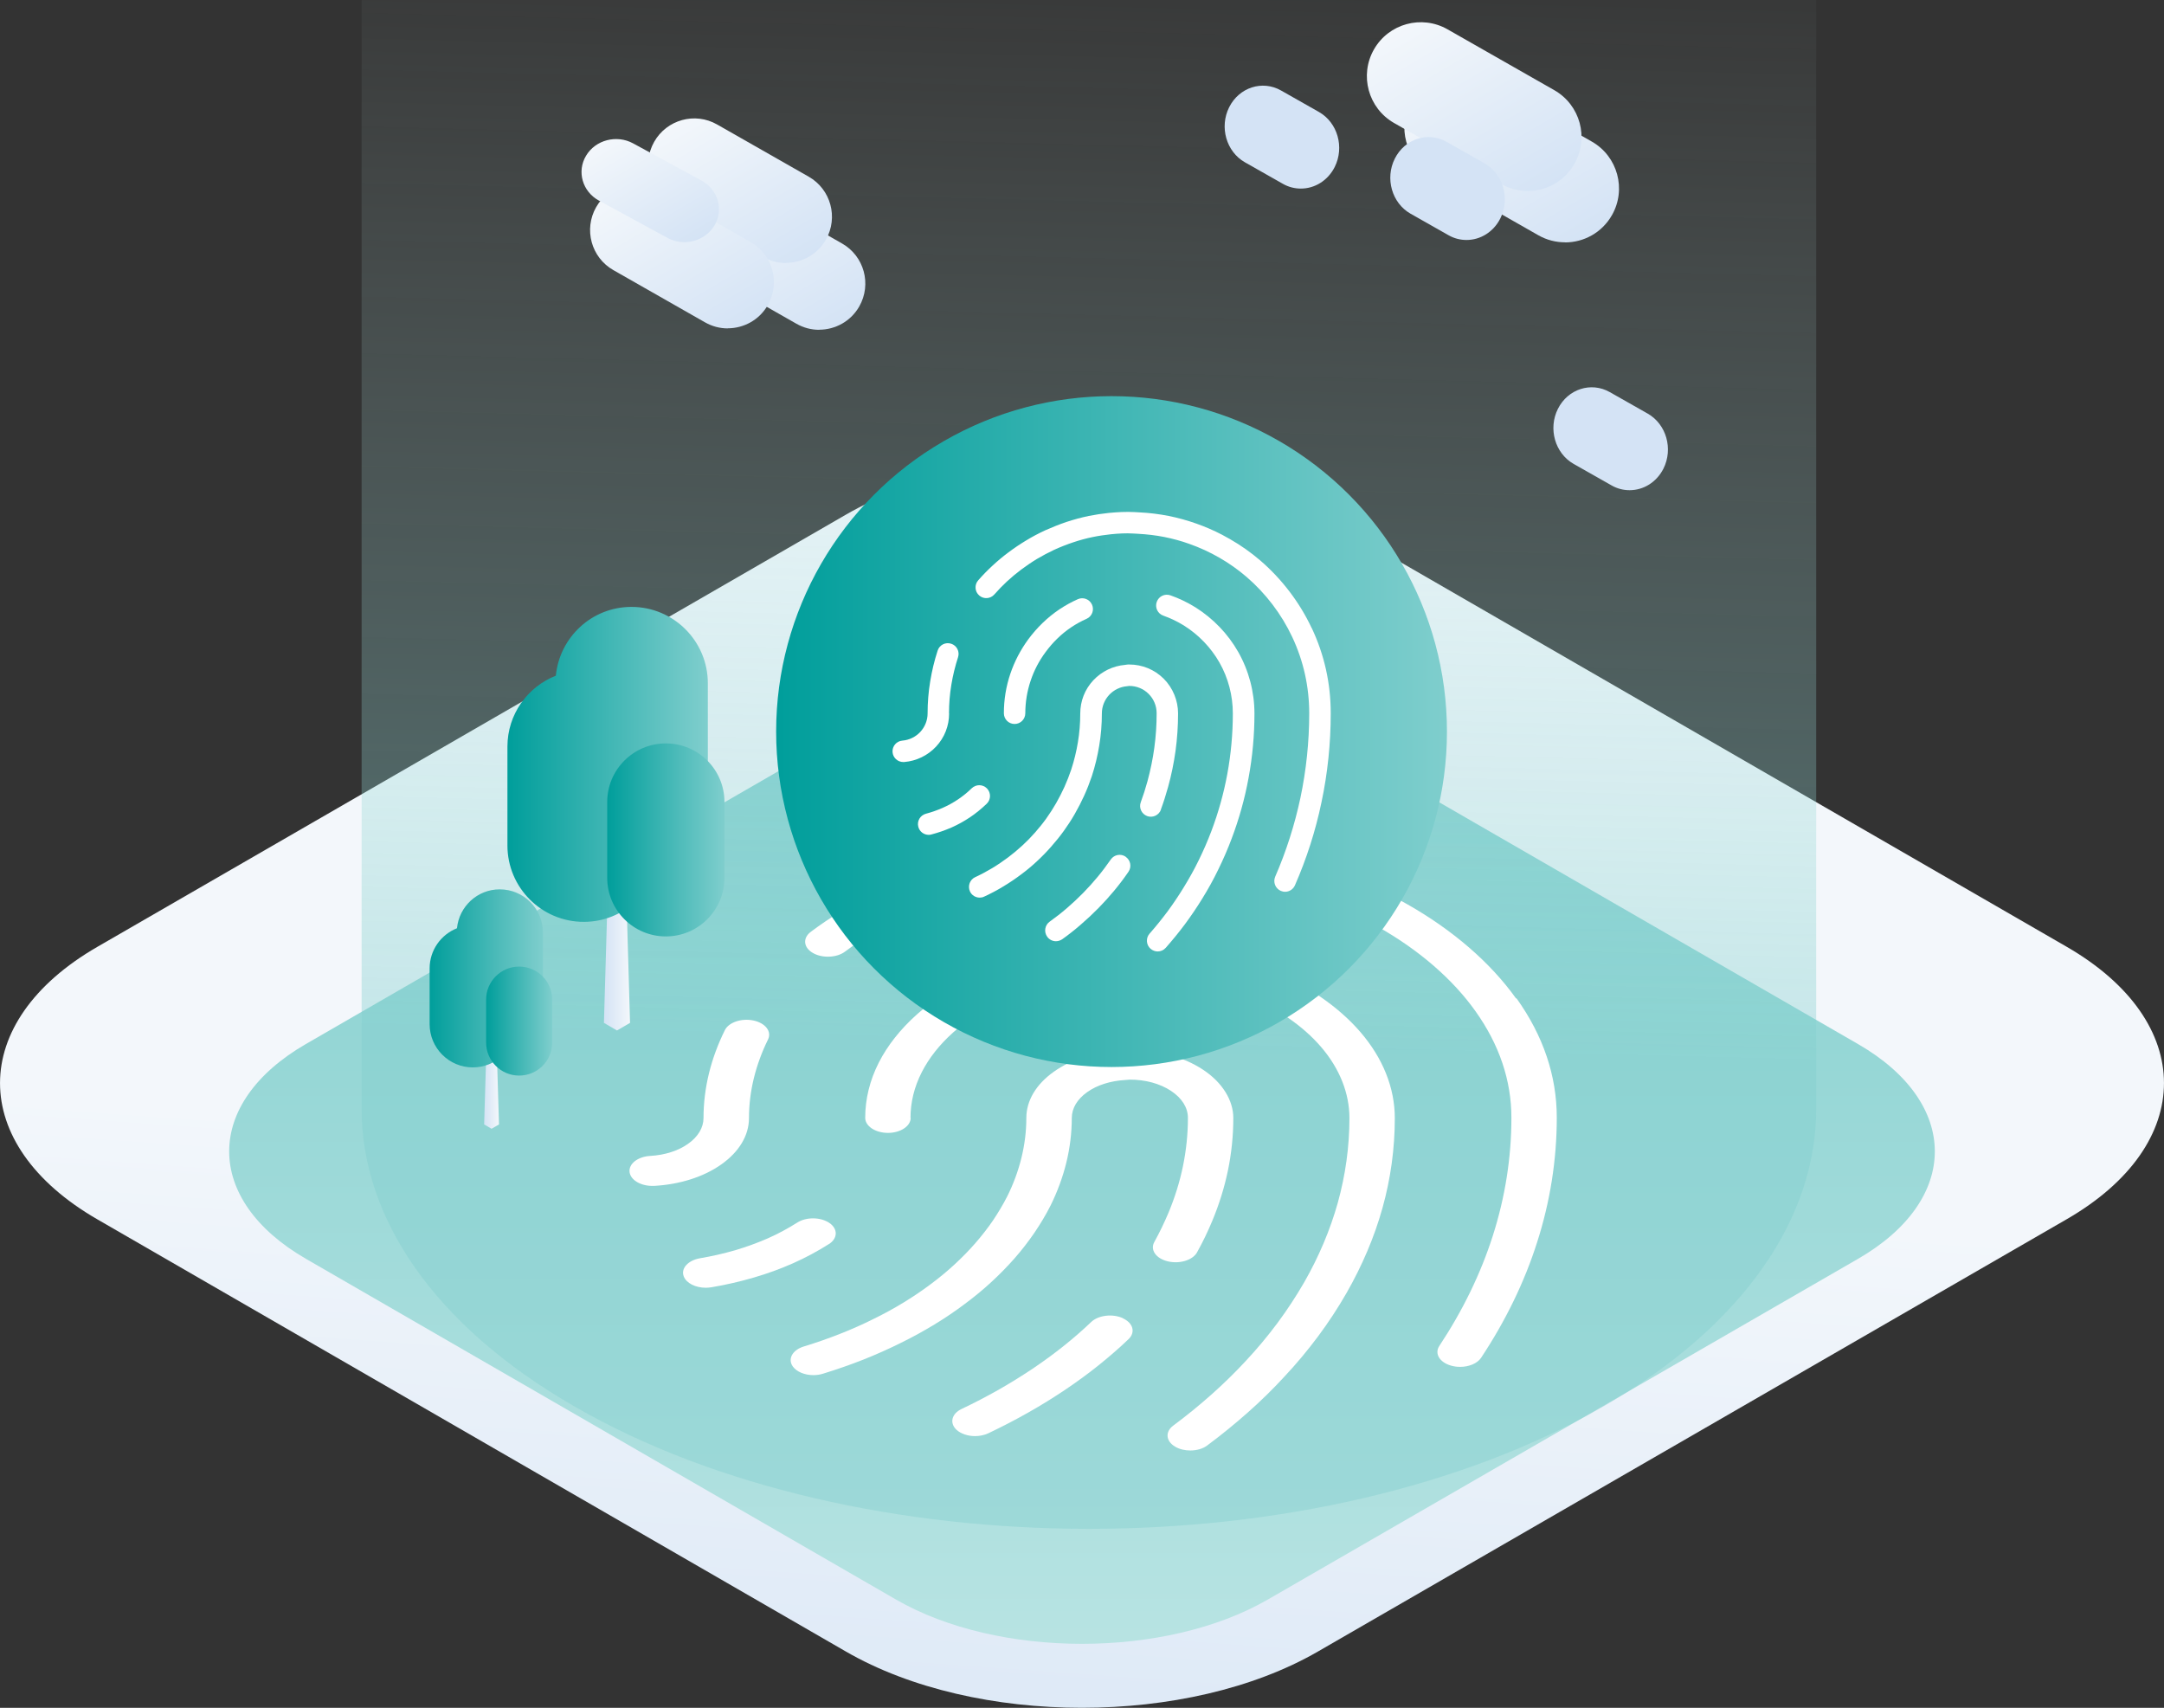 <svg xmlns="http://www.w3.org/2000/svg" xmlns:xlink="http://www.w3.org/1999/xlink" id="Calque_2" viewBox="0 0 230.33 181.76"><rect x="0" y="0" width="230.33" height="181.76" fill="#333333" stroke="none"/><defs><style>.cls-1{fill:#fff;}.cls-2{fill:url(#Dégradé_sans_nom_609-2);}.cls-3{fill:url(#Dégradé_sans_nom_609-3);}.cls-4{fill:url(#Dégradé_sans_nom_609-4);}.cls-5{fill:url(#Dégradé_sans_nom_609-5);}.cls-6{fill:url(#Dégradé_sans_nom_583-4);}.cls-7{fill:url(#Dégradé_sans_nom_583-3);}.cls-8{fill:url(#Dégradé_sans_nom_583-2);}.cls-9{fill:url(#Dégradé_sans_nom_583-9);}.cls-10{fill:url(#Dégradé_sans_nom_583-8);}.cls-11{fill:url(#Dégradé_sans_nom_583-7);}.cls-12{fill:url(#Dégradé_sans_nom_583-5);}.cls-13{fill:url(#Dégradé_sans_nom_583-6);}.cls-14{fill:url(#Dégradé_sans_nom_583-13);}.cls-15{fill:url(#Dégradé_sans_nom_583-14);}.cls-16{fill:url(#Dégradé_sans_nom_583-16);}.cls-17{fill:url(#Dégradé_sans_nom_583-18);}.cls-18{fill:url(#Dégradé_sans_nom_583-17);}.cls-19{fill:url(#Dégradé_sans_nom_583-15);}.cls-20{fill:url(#Dégradé_sans_nom_583-19);}.cls-21{fill:url(#Dégradé_sans_nom_583-11);}.cls-22{fill:url(#Dégradé_sans_nom_583-10);}.cls-23{fill:url(#Dégradé_sans_nom_583-12);}.cls-24{fill:url(#Dégradé_sans_nom_583-20);}.cls-25{fill:url(#Dégradé_sans_nom_18);opacity:.4;}.cls-26{fill:url(#Dégradé_sans_nom_600);}.cls-27{fill:url(#Dégradé_sans_nom_609);}.cls-28{fill:url(#Dégradé_sans_nom_583);}</style><linearGradient id="D&#xE9;grad&#xE9;_sans_nom_583" x1="108.41" y1="209.84" x2="114.51" y2="124.51" gradientUnits="userSpaceOnUse"><stop offset="0" stop-color="#d4e3f5"></stop><stop offset="1" stop-color="#f3f7fb"></stop></linearGradient><linearGradient id="D&#xE9;grad&#xE9;_sans_nom_600" x1="115.17" y1="70.37" x2="115.17" y2="226.13" gradientUnits="userSpaceOnUse"><stop offset="0" stop-color="#7fcecd"></stop><stop offset="1" stop-color="#d3eeed"></stop></linearGradient><linearGradient id="D&#xE9;grad&#xE9;_sans_nom_18" x1="114.59" y1="111.37" x2="117.68" y2="-11.75" gradientUnits="userSpaceOnUse"><stop offset="0" stop-color="#7fcecd"></stop><stop offset="1" stop-color="#d3eeed" stop-opacity="0"></stop></linearGradient><linearGradient id="D&#xE9;grad&#xE9;_sans_nom_583-2" x1="64.28" y1="97.19" x2="67.06" y2="97.19" xlink:href="#D&#xE9;grad&#xE9;_sans_nom_583"></linearGradient><linearGradient id="D&#xE9;grad&#xE9;_sans_nom_609" x1="54.01" y1="81.35" x2="75.34" y2="81.35" gradientUnits="userSpaceOnUse"><stop offset="0" stop-color="#009e9b"></stop><stop offset="1" stop-color="#7fcecd"></stop></linearGradient><linearGradient id="D&#xE9;grad&#xE9;_sans_nom_609-2" x1="64.64" y1="89.39" x2="77.11" y2="89.39" xlink:href="#D&#xE9;grad&#xE9;_sans_nom_609"></linearGradient><linearGradient id="D&#xE9;grad&#xE9;_sans_nom_583-3" x1="51.53" y1="113.08" x2="53.11" y2="113.08" xlink:href="#D&#xE9;grad&#xE9;_sans_nom_583"></linearGradient><linearGradient id="D&#xE9;grad&#xE9;_sans_nom_609-3" x1="45.73" y1="104.12" x2="57.79" y2="104.12" xlink:href="#D&#xE9;grad&#xE9;_sans_nom_609"></linearGradient><linearGradient id="D&#xE9;grad&#xE9;_sans_nom_609-4" x1="51.74" y1="108.67" x2="58.78" y2="108.67" xlink:href="#D&#xE9;grad&#xE9;_sans_nom_609"></linearGradient><linearGradient id="D&#xE9;grad&#xE9;_sans_nom_583-4" x1="-4071.44" y1="-6271.04" x2="-4045.53" y2="-6271.04" gradientTransform="translate(-3612.67 -19) rotate(-120.31) scale(.48 -.52)" xlink:href="#D&#xE9;grad&#xE9;_sans_nom_583"></linearGradient><linearGradient id="D&#xE9;grad&#xE9;_sans_nom_583-5" x1="-3125.8" y1="27.4" x2="-3116.06" y2="27.4" gradientTransform="translate(-3038.6) rotate(-180) scale(1 -1)" xlink:href="#D&#xE9;grad&#xE9;_sans_nom_583"></linearGradient><linearGradient id="D&#xE9;grad&#xE9;_sans_nom_583-6" x1="-1760.92" y1="-3475.22" x2="-1741.39" y2="-3475.22" gradientTransform="translate(-3801.62 269.51) rotate(-120.31) scale(1 -1)" xlink:href="#D&#xE9;grad&#xE9;_sans_nom_583"></linearGradient><linearGradient id="D&#xE9;grad&#xE9;_sans_nom_583-7" x1="-3122.24" y1="20.29" x2="-3112.51" y2="20.29" gradientTransform="translate(-3038.6) rotate(-180) scale(1 -1)" xlink:href="#D&#xE9;grad&#xE9;_sans_nom_583"></linearGradient><linearGradient id="D&#xE9;grad&#xE9;_sans_nom_583-8" x1="-1752.99" y1="-3475.73" x2="-1733.45" y2="-3475.73" gradientTransform="translate(-3801.62 269.51) rotate(-120.31) scale(1 -1)" xlink:href="#D&#xE9;grad&#xE9;_sans_nom_583"></linearGradient><linearGradient id="D&#xE9;grad&#xE9;_sans_nom_583-9" x1="-3116.06" y1="27.25" x2="-3106.33" y2="27.25" gradientTransform="translate(-3038.6) rotate(-180) scale(1 -1)" xlink:href="#D&#xE9;grad&#xE9;_sans_nom_583"></linearGradient><linearGradient id="D&#xE9;grad&#xE9;_sans_nom_583-10" x1="-1755.88" y1="-3466.89" x2="-1736.34" y2="-3466.89" gradientTransform="translate(-3801.62 269.51) rotate(-120.31) scale(1 -1)" xlink:href="#D&#xE9;grad&#xE9;_sans_nom_583"></linearGradient><linearGradient id="D&#xE9;grad&#xE9;_sans_nom_583-11" x1="-3111.44" y1="20.29" x2="-3104.16" y2="20.29" gradientTransform="translate(-3038.6) rotate(-180) scale(1 -1)" xlink:href="#D&#xE9;grad&#xE9;_sans_nom_583"></linearGradient><linearGradient id="D&#xE9;grad&#xE9;_sans_nom_583-12" x1="-1745.48" y1="-3467.47" x2="-1731.29" y2="-3467.47" gradientTransform="translate(-3801.62 269.51) rotate(-120.31) scale(1 -1)" xlink:href="#D&#xE9;grad&#xE9;_sans_nom_583"></linearGradient><linearGradient id="D&#xE9;grad&#xE9;_sans_nom_583-13" x1="-3205.19" y1="16.82" x2="-3193.82" y2="16.82" gradientTransform="translate(-3038.6) rotate(-180) scale(1 -1)" xlink:href="#D&#xE9;grad&#xE9;_sans_nom_583"></linearGradient><linearGradient id="D&#xE9;grad&#xE9;_sans_nom_583-14" x1="-1793.09" y1="-3548.39" x2="-1770.27" y2="-3548.39" gradientTransform="translate(-3801.62 269.51) rotate(-120.31) scale(1 -1)" xlink:href="#D&#xE9;grad&#xE9;_sans_nom_583"></linearGradient><linearGradient id="D&#xE9;grad&#xE9;_sans_nom_583-15" x1="-3201.2" y1="11.35" x2="-3189.83" y2="11.35" gradientTransform="translate(-3038.6) rotate(-180) scale(1 -1)" xlink:href="#D&#xE9;grad&#xE9;_sans_nom_583"></linearGradient><linearGradient id="D&#xE9;grad&#xE9;_sans_nom_583-16" x1="-1786.34" y1="-3547.7" x2="-1763.53" y2="-3547.7" gradientTransform="translate(-3801.62 269.51) rotate(-120.31) scale(1 -1)" xlink:href="#D&#xE9;grad&#xE9;_sans_nom_583"></linearGradient><linearGradient id="D&#xE9;grad&#xE9;_sans_nom_583-17" x1="-3194.69" y1="20.07" x2="-3190.65" y2="20.07" gradientTransform="translate(-3038.6) rotate(-180) scale(1 -1)" xlink:href="#D&#xE9;grad&#xE9;_sans_nom_583"></linearGradient><linearGradient id="D&#xE9;grad&#xE9;_sans_nom_583-18" x1="-4005.91" y1="-6268.02" x2="-3980" y2="-6268.02" gradientTransform="translate(-3612.67 -19) rotate(-120.31) scale(.48 -.52)" xlink:href="#D&#xE9;grad&#xE9;_sans_nom_583"></linearGradient><linearGradient id="D&#xE9;grad&#xE9;_sans_nom_583-19" x1="-3177.06" y1="14.59" x2="-3173.03" y2="14.59" gradientTransform="translate(-3038.6) rotate(-180) scale(1 -1)" xlink:href="#D&#xE9;grad&#xE9;_sans_nom_583"></linearGradient><linearGradient id="D&#xE9;grad&#xE9;_sans_nom_583-20" x1="-3977.79" y1="-6243.87" x2="-3951.88" y2="-6243.87" gradientTransform="translate(-3612.67 -19) rotate(-120.31) scale(.48 -.52)" xlink:href="#D&#xE9;grad&#xE9;_sans_nom_583"></linearGradient><linearGradient id="D&#xE9;grad&#xE9;_sans_nom_609-5" x1="82.61" y1="77.86" x2="154.01" y2="77.86" xlink:href="#D&#xE9;grad&#xE9;_sans_nom_609"></linearGradient></defs><g id="Calque_1-2"><path class="cls-28" d="m140.27,54.77c-13.81-7.97-36.42-7.97-50.23,0L10.36,100.77c-13.81,7.98-13.81,21.03,0,29l79.68,46c13.81,7.98,36.42,7.98,50.23,0l79.7-46.01c13.81-7.97,13.81-21.02,0-29l-79.7-46.01Z"></path><path class="cls-26" d="m134.95,74.85c-10.89-6.29-28.7-6.28-39.59,0l-62.8,36.26c-10.89,6.29-10.89,16.57,0,22.86l62.8,36.26c10.89,6.29,28.7,6.29,39.59,0l62.82-36.26c10.89-6.29,10.89-16.57,0-22.85l-62.82-36.26Z"></path><path class="cls-25" d="m38.49,0v118.02c0,11.47,7.54,22.94,22.61,31.64,30.14,17.4,79.46,17.4,109.6,0,15.07-8.7,22.61-20.17,22.61-31.64h0V0H38.49Z"></path><polygon class="cls-8" points="65.67 84.72 64.97 85.12 64.28 108.86 65.67 109.67 67.06 108.86 66.37 85.12 65.67 84.72"></polygon><path class="cls-27" d="m67.21,64.59c-4.22,0-7.64,3.22-8.05,7.32-3.01,1.19-5.15,4.11-5.15,7.55v10.52c0,4.49,3.64,8.13,8.13,8.13,4.22,0,7.64-3.22,8.05-7.32,3.01-1.19,5.15-4.11,5.15-7.55v-10.52c0-4.49-3.64-8.13-8.13-8.13Z"></path><path class="cls-2" d="m70.87,99.66c-3.44,0-6.24-2.79-6.24-6.24v-8.06c0-3.44,2.79-6.24,6.24-6.24s6.24,2.79,6.24,6.24v8.06c0,3.44-2.79,6.24-6.24,6.24Z"></path><polygon class="cls-7" points="52.32 106.03 51.93 106.26 51.53 119.67 52.32 120.13 53.11 119.67 52.71 106.26 52.32 106.03"></polygon><path class="cls-3" d="m53.19,94.65c-2.38,0-4.32,1.82-4.55,4.14-1.7.67-2.91,2.33-2.91,4.27v5.94c0,2.54,2.06,4.6,4.6,4.6,2.38,0,4.32-1.82,4.55-4.14,1.7-.67,2.91-2.33,2.91-4.27v-5.94c0-2.54-2.06-4.6-4.6-4.6Z"></path><path class="cls-4" d="m55.26,114.47c-1.95,0-3.52-1.58-3.52-3.52v-4.56c0-1.95,1.58-3.52,3.52-3.52s3.52,1.58,3.52,3.52v4.56c0,1.95-1.58,3.52-3.52,3.52Z"></path><path class="cls-6" d="m173.45,52.17c1.46,0,2.86-.83,3.6-2.29,1.06-2.11.31-4.73-1.67-5.86l-4.04-2.29c-1.99-1.13-4.46-.33-5.52,1.78-1.06,2.11-.31,4.73,1.67,5.86l4.04,2.29c.61.35,1.27.51,1.92.51Z"></path><line class="cls-12" x1="77.46" y1="24.62" x2="87.2" y2="30.18"></line><path class="cls-13" d="m87.19,35.09c1.71,0,3.37-.89,4.27-2.48,1.34-2.36.52-5.36-1.84-6.7l-9.74-5.55c-2.36-1.35-5.36-.52-6.7,1.84-1.34,2.36-.52,5.36,1.84,6.7l9.74,5.55c.77.44,1.6.65,2.43.65Z"></path><line class="cls-11" x1="73.9" y1="17.51" x2="83.64" y2="23.06"></line><path class="cls-10" d="m83.64,27.98c1.71,0,3.37-.89,4.27-2.48,1.34-2.36.52-5.36-1.84-6.7l-9.74-5.55c-2.36-1.35-5.36-.52-6.7,1.84-1.34,2.36-.52,5.36,1.84,6.7l9.74,5.55c.77.44,1.6.65,2.43.65Z"></path><line class="cls-9" x1="67.73" y1="24.48" x2="77.46" y2="30.03"></line><path class="cls-22" d="m77.46,34.94c1.71,0,3.37-.89,4.27-2.48,1.34-2.36.52-5.36-1.84-6.7l-9.74-5.55c-2.36-1.35-5.36-.52-6.7,1.84-1.34,2.36-.52,5.36,1.84,6.7l9.74,5.55c.77.44,1.6.65,2.43.65Z"></path><line class="cls-21" x1="65.56" y1="18.31" x2="72.84" y2="22.27"></line><path class="cls-23" d="m72.84,25.77c1.28,0,2.52-.64,3.2-1.77,1.01-1.68.39-3.82-1.37-4.78l-7.28-3.96c-1.76-.96-4.01-.37-5.01,1.31-1.01,1.68-.39,3.82,1.37,4.78l7.28,3.96c.57.31,1.2.46,1.82.46Z"></path><line class="cls-14" x1="155.22" y1="13.58" x2="166.59" y2="20.07"></line><path class="cls-15" d="m166.58,25.8c2,0,3.93-1.04,4.99-2.9,1.57-2.75.61-6.26-2.14-7.83l-11.37-6.48c-2.76-1.57-6.26-.61-7.83,2.14-1.57,2.75-.61,6.26,2.14,7.83l11.37,6.48c.9.51,1.87.75,2.84.75Z"></path><line class="cls-19" x1="151.23" y1="8.11" x2="162.6" y2="14.59"></line><path class="cls-16" d="m162.59,20.33c2,0,3.93-1.04,4.99-2.9,1.57-2.75.61-6.26-2.14-7.83l-11.37-6.48c-2.76-1.57-6.26-.61-7.83,2.14-1.57,2.75-.61,6.26,2.14,7.83l11.37,6.48c.9.51,1.87.75,2.84.75Z"></path><line class="cls-18" x1="152.05" y1="18.92" x2="156.09" y2="21.21"></line><path class="cls-17" d="m156.09,25.54c1.46,0,2.86-.83,3.6-2.29,1.06-2.11.31-4.73-1.67-5.86l-4.04-2.29c-1.99-1.13-4.46-.33-5.52,1.78-1.06,2.11-.31,4.73,1.67,5.86l4.04,2.29c.61.35,1.27.51,1.92.51Z"></path><line class="cls-20" x1="134.42" y1="13.44" x2="138.46" y2="15.73"></line><path class="cls-24" d="m138.46,20.07c1.46,0,2.86-.83,3.6-2.29,1.06-2.11.31-4.73-1.67-5.86l-4.04-2.29c-1.99-1.13-4.46-.33-5.52,1.78-1.06,2.11-.31,4.73,1.67,5.86l4.04,2.29c.61.35,1.27.51,1.92.51Z"></path><path class="cls-1" d="m161.37,106.27c-2.71-3.8-6.7-7.26-11.56-10.02-2.1-1.19-4.38-2.25-6.77-3.16-.61-.23-1.22-.45-1.84-.67,0,0-.01,0-.02,0-1.86-.64-3.79-1.19-5.75-1.65,0,0,0,0,0,0,0,0,0,0,0,0,0,0,0,0,0,0-2.03-.48-4.14-.86-6.27-1.14-2.15-.28-4.37-.46-6.57-.53l-1.08-.05c-1.91-.08-3.89,0-5.84.13-1.49.1-3,.25-4.48.44,0,0,0,0,0,0,0,0,0,0,0,0-1.66.22-3.35.53-5.04.9-1.56.35-3.16.76-4.77,1.24-1.47.45-2.91.95-4.3,1.5-1.38.55-2.74,1.15-4.01,1.79-1.22.6-2.42,1.26-3.56,1.95-1.12.68-2.2,1.41-3.21,2.17-.88.66-.79,1.67.22,2.25,1,.58,2.53.52,3.42-.14.9-.68,1.87-1.33,2.87-1.94,1.02-.62,2.08-1.2,3.18-1.74,1.15-.58,2.37-1.11,3.6-1.6,1.24-.49,2.53-.94,3.82-1.34,1.45-.43,2.89-.81,4.3-1.12,1.5-.33,3-.6,4.46-.8,1.33-.18,2.68-.31,4.02-.4,1.69-.11,3.39-.18,5.06-.12l1.11.05c1.99.07,3.98.23,5.9.48,1.9.25,3.78.59,5.6,1.02,2.35.55,4.65,1.25,6.81,2.07,2.13.81,4.17,1.77,6.04,2.82,4.34,2.46,7.91,5.55,10.33,8.95,2.54,3.56,3.83,7.38,3.83,11.35,0,4.24-.67,8.48-1.99,12.59-1.28,4-3.19,7.93-5.68,11.69-.54.81.02,1.75,1.25,2.1.32.09.64.13.97.13.93,0,1.82-.36,2.22-.96,2.62-3.95,4.63-8.09,5.97-12.31,1.39-4.33,2.09-8.79,2.09-13.25s-1.44-8.72-4.29-12.71Z"></path><path class="cls-1" d="m79.72,118.98c0-1.43.18-2.87.53-4.28.34-1.37.84-2.74,1.5-4.08.41-.84-.28-1.74-1.55-2.01-1.27-.27-2.64.19-3.05,1.03-.74,1.49-1.3,3.02-1.68,4.55-.39,1.58-.59,3.2-.59,4.79,0,1.03-.58,2-1.64,2.75-1.05.75-2.48,1.2-4.02,1.29-1.33.07-2.32.84-2.21,1.72.1.83,1.16,1.47,2.41,1.47.07,0,.13,0,.2,0,2.74-.15,5.29-.96,7.16-2.29,1.9-1.34,2.94-3.09,2.94-4.93Z"></path><path class="cls-1" d="m127.4,133.3c.61-1.09,1.16-2.23,1.64-3.39.73-1.75,1.29-3.56,1.66-5.35.38-1.84.57-3.72.57-5.58s-1.15-3.77-3.23-5.14c-2.08-1.37-4.85-2.13-7.79-2.13-.21,0-.42.01-.63.03l-.28.02c-2.74.15-5.29.96-7.16,2.29-1.9,1.34-2.94,3.09-2.94,4.93,0,1.43-.18,2.87-.53,4.28-.34,1.37-.84,2.74-1.5,4.06-.44.87-.96,1.73-1.52,2.57-.56.82-1.2,1.64-1.89,2.43-.68.78-1.43,1.54-2.21,2.26-.79.73-1.64,1.43-2.54,2.1-.91.68-1.87,1.33-2.87,1.94-1.01.62-2.08,1.2-3.18,1.74-1.16.58-2.37,1.12-3.6,1.6-1.24.49-2.53.94-3.84,1.34-1.21.37-1.74,1.32-1.18,2.12.41.58,1.28.93,2.2.93.34,0,.68-.05,1.01-.15,1.46-.45,2.91-.95,4.3-1.5,1.38-.55,2.73-1.15,4.01-1.79,1.23-.6,2.42-1.26,3.56-1.95,1.12-.68,2.2-1.41,3.21-2.17,1-.74,1.96-1.53,2.85-2.35.87-.8,1.7-1.65,2.47-2.52.77-.88,1.48-1.8,2.11-2.72.63-.93,1.21-1.89,1.71-2.88.74-1.49,1.3-3.02,1.68-4.55.39-1.58.59-3.2.59-4.79,0-1.03.58-2,1.64-2.75,1.05-.75,2.48-1.2,4.05-1.29l.49-.04c1.65,0,3.2.42,4.37,1.19,1.17.77,1.81,1.79,1.81,2.88,0,1.72-.18,3.45-.53,5.15-.34,1.66-.86,3.32-1.53,4.93-.45,1.07-.96,2.12-1.52,3.14-.46.83.18,1.75,1.44,2.05,1.25.3,2.64-.12,3.11-.95Z"></path><path class="cls-1" d="m119.52,140.29c-1.1-.5-2.61-.32-3.37.4-.92.88-1.91,1.74-2.95,2.57-1.04.83-2.14,1.63-3.28,2.4-1.17.78-2.39,1.54-3.64,2.25-1.26.71-2.57,1.4-3.91,2.03-1.09.51-1.33,1.51-.56,2.23.47.43,1.22.67,1.97.67.49,0,.98-.1,1.41-.3,1.45-.69,2.88-1.43,4.24-2.2,1.35-.76,2.67-1.58,3.94-2.43,1.23-.83,2.43-1.7,3.55-2.6,1.12-.9,2.2-1.83,3.2-2.79.76-.73.49-1.72-.61-2.22Z"></path><path class="cls-1" d="m135.16,103.19c-1.77-.72-3.65-1.32-5.57-1.76-1.26-.29-2.64.14-3.09.97-.44.83.22,1.74,1.48,2.04,1.6.37,3.16.87,4.63,1.47,3.31,1.37,6.07,3.27,7.99,5.5,1.98,2.3,3.03,4.93,3.03,7.59,0,3.03-.42,6.06-1.24,9.01-.81,2.88-2.01,5.73-3.58,8.47-.85,1.47-1.8,2.92-2.83,4.31-1.04,1.4-2.19,2.78-3.42,4.09-1.1,1.19-2.32,2.38-3.61,3.53-1.26,1.12-2.63,2.24-4.07,3.31-.89.66-.79,1.67.21,2.25.46.27,1.03.4,1.6.4.67,0,1.34-.18,1.81-.54,1.53-1.14,2.98-2.32,4.33-3.52,1.38-1.22,2.67-2.49,3.84-3.76,1.31-1.39,2.53-2.86,3.64-4.35,1.1-1.48,2.11-3.02,3.01-4.59,1.67-2.92,2.96-5.95,3.82-9.02.88-3.14,1.32-6.37,1.32-9.59s-1.27-6.39-3.67-9.17c-2.32-2.69-5.65-4.98-9.64-6.63Z"></path><path class="cls-1" d="m96.91,118.98c0-1.66.4-3.3,1.2-4.87.77-1.51,1.89-2.93,3.34-4.23.82-.73,1.72-1.42,2.68-2.03.98-.63,2.03-1.19,3.14-1.68,1.08-.47,2.23-.89,3.43-1.25,1.22-.36,1.77-1.3,1.23-2.11-.54-.81-1.97-1.17-3.19-.81-1.45.42-2.84.93-4.15,1.51-1.35.6-2.63,1.29-3.81,2.04-1.15.74-2.24,1.56-3.21,2.43-1.74,1.56-3.1,3.28-4.03,5.1-.96,1.89-1.45,3.87-1.45,5.89,0,.88,1.08,1.6,2.42,1.6s2.42-.72,2.42-1.6Z"></path><path class="cls-1" d="m88.22,132.41c.96-.61.98-1.63.05-2.26-.93-.63-2.46-.65-3.42-.03-.98.62-2.03,1.19-3.14,1.68-1.08.47-2.23.89-3.43,1.25-1.21.35-2.47.64-3.76.86-1.29.22-2.08,1.09-1.74,1.94.28.72,1.26,1.2,2.34,1.2.2,0,.4-.02.6-.05,1.55-.26,3.07-.61,4.53-1.04,1.45-.42,2.84-.93,4.15-1.51,1.35-.6,2.63-1.29,3.81-2.04Z"></path><circle class="cls-5" cx="118.31" cy="77.86" r="35.7"></circle><path class="cls-1" d="m139.6,66.82c-1.28-2.72-3.17-5.2-5.46-7.17-.99-.85-2.07-1.61-3.2-2.26-.29-.17-.58-.32-.87-.48,0,0,0,0,0,0-.88-.46-1.79-.85-2.72-1.18,0,0,0,0,0,0,0,0,0,0,0,0,0,0,0,0,0,0-.96-.34-1.96-.62-2.96-.82-1.02-.2-2.06-.33-3.11-.38l-.51-.03c-.9-.05-1.84,0-2.76.09-.7.07-1.42.18-2.12.32,0,0,0,0,0,0,0,0,0,0,0,0-.78.16-1.59.38-2.38.64-.74.25-1.49.55-2.26.89-.69.32-1.38.68-2.03,1.08-.65.39-1.29.82-1.9,1.28-.58.43-1.14.9-1.68,1.4-.53.49-1.04,1.01-1.52,1.56-.42.47-.37,1.2.1,1.61.47.42,1.2.37,1.61-.1.43-.49.88-.95,1.35-1.39.48-.44.98-.86,1.5-1.25.55-.41,1.12-.8,1.7-1.15.59-.35,1.2-.67,1.81-.96.68-.31,1.37-.58,2.03-.8.71-.24,1.42-.43,2.11-.57.63-.13,1.27-.22,1.9-.29.8-.08,1.6-.13,2.39-.08l.52.03c.94.05,1.88.16,2.79.34.9.18,1.79.42,2.65.73,1.11.39,2.2.89,3.22,1.48,1.01.58,1.97,1.26,2.86,2.02,2.05,1.76,3.74,3.98,4.88,6.41,1.2,2.55,1.81,5.29,1.81,8.13,0,3.04-.32,6.07-.94,9.01-.61,2.86-1.51,5.68-2.68,8.37-.25.58.01,1.25.59,1.51.15.06.3.1.46.1.44,0,.86-.26,1.05-.69,1.24-2.83,2.19-5.79,2.82-8.81.66-3.1.99-6.29.99-9.49s-.68-6.24-2.03-9.1Z"></path><path class="cls-1" d="m101.01,75.93c0-1.02.08-2.05.25-3.06.16-.98.4-1.96.71-2.92.2-.6-.13-1.25-.73-1.44-.6-.2-1.25.13-1.44.73-.35,1.07-.61,2.17-.79,3.26-.19,1.13-.28,2.29-.28,3.43,0,.73-.28,1.43-.78,1.97-.5.53-1.17.86-1.9.92-.63.05-1.1.6-1.05,1.23.05.6.55,1.05,1.14,1.05.03,0,.06,0,.1,0,1.3-.11,2.5-.69,3.39-1.64.9-.96,1.39-2.21,1.39-3.53Z"></path><path class="cls-1" d="m123.55,86.18c.29-.78.55-1.6.78-2.43.35-1.26.61-2.55.79-3.83.18-1.32.27-2.66.27-4s-.54-2.7-1.52-3.68-2.29-1.52-3.68-1.52c-.1,0-.2,0-.3.02l-.13.02c-1.3.11-2.5.69-3.39,1.64-.9.96-1.39,2.21-1.39,3.53,0,1.02-.08,2.05-.25,3.06-.16.98-.4,1.96-.71,2.91-.21.62-.45,1.24-.72,1.84-.27.59-.57,1.18-.89,1.74-.32.56-.67,1.1-1.04,1.62-.37.52-.78,1.02-1.2,1.5-.43.49-.88.95-1.36,1.39-.48.44-.98.86-1.5,1.25-.55.41-1.12.8-1.7,1.15-.59.35-1.2.68-1.81.96-.57.26-.82.94-.56,1.52.19.42.61.66,1.04.66.16,0,.32-.03.48-.11.69-.32,1.38-.68,2.03-1.08.65-.39,1.29-.82,1.9-1.28.58-.43,1.15-.9,1.68-1.4.53-.49,1.04-1.01,1.51-1.55.47-.53.93-1.1,1.35-1.68.41-.57.81-1.18,1.17-1.81.36-.63.7-1.29,1-1.95.3-.66.57-1.35.81-2.06.35-1.07.61-2.17.79-3.26.19-1.13.28-2.29.28-3.43,0-.73.28-1.43.78-1.97.5-.53,1.17-.86,1.91-.92l.23-.03c.78,0,1.51.3,2.06.85.55.55.85,1.28.85,2.06,0,1.23-.08,2.47-.25,3.69-.16,1.19-.41,2.37-.72,3.53-.21.77-.45,1.52-.72,2.25-.22.59.09,1.25.68,1.47.59.22,1.25-.09,1.47-.68Z"></path><path class="cls-1" d="m119.82,91.18c-.52-.36-1.23-.23-1.59.29-.44.63-.9,1.25-1.39,1.84-.49.59-1.01,1.17-1.55,1.72-.55.56-1.13,1.1-1.72,1.61-.59.51-1.22,1-1.85,1.45-.51.37-.63,1.08-.26,1.6.22.31.57.48.93.48.23,0,.46-.07.67-.21.69-.49,1.36-1.02,2-1.58.64-.55,1.26-1.13,1.86-1.74.58-.59,1.15-1.22,1.68-1.86.53-.64,1.04-1.31,1.51-2,.36-.52.23-1.23-.29-1.59Z"></path><path class="cls-1" d="m127.21,64.62c-.84-.52-1.72-.94-2.63-1.26-.6-.21-1.25.1-1.46.7-.21.6.1,1.25.7,1.46.76.27,1.49.62,2.19,1.05,1.56.98,2.87,2.34,3.78,3.93.94,1.65,1.43,3.53,1.43,5.43,0,2.17-.2,4.34-.59,6.45-.38,2.06-.95,4.1-1.69,6.06-.4,1.06-.85,2.09-1.34,3.09-.49,1.01-1.04,1.99-1.62,2.93-.52.85-1.09,1.7-1.7,2.53-.6.8-1.24,1.6-1.92,2.37-.42.47-.37,1.2.1,1.61.22.19.49.29.76.29.32,0,.63-.13.86-.39.72-.82,1.41-1.66,2.05-2.52.65-.88,1.26-1.78,1.82-2.69.62-1,1.2-2.04,1.72-3.12.52-1.06,1-2.16,1.42-3.28.79-2.09,1.4-4.26,1.8-6.46.42-2.25.63-4.56.63-6.86s-.6-4.57-1.73-6.56c-1.09-1.92-2.67-3.56-4.56-4.75Z"></path><path class="cls-1" d="m109.13,75.93c0-1.19.19-2.36.57-3.49.36-1.08.89-2.1,1.58-3.03.39-.53.81-1.02,1.27-1.46.46-.45.96-.85,1.48-1.2.51-.34,1.05-.64,1.62-.89.58-.26.84-.93.58-1.51-.26-.58-.93-.84-1.51-.58-.68.3-1.34.67-1.96,1.08-.64.43-1.24.92-1.8,1.46-.55.53-1.06,1.12-1.52,1.74-.82,1.12-1.46,2.35-1.9,3.65-.46,1.36-.69,2.77-.69,4.21,0,.63.51,1.14,1.14,1.14s1.14-.51,1.14-1.14Z"></path><path class="cls-1" d="m105.03,85.53c.45-.44.46-1.16.02-1.62-.44-.45-1.16-.46-1.62-.02-.46.45-.96.85-1.48,1.2-.51.34-1.05.64-1.62.89-.57.25-1.17.46-1.77.62-.61.16-.98.78-.82,1.39.13.52.6.86,1.11.86.09,0,.19-.01.28-.04.73-.19,1.45-.44,2.14-.74.68-.3,1.34-.67,1.96-1.08.64-.43,1.24-.92,1.8-1.46Z"></path></g></svg>